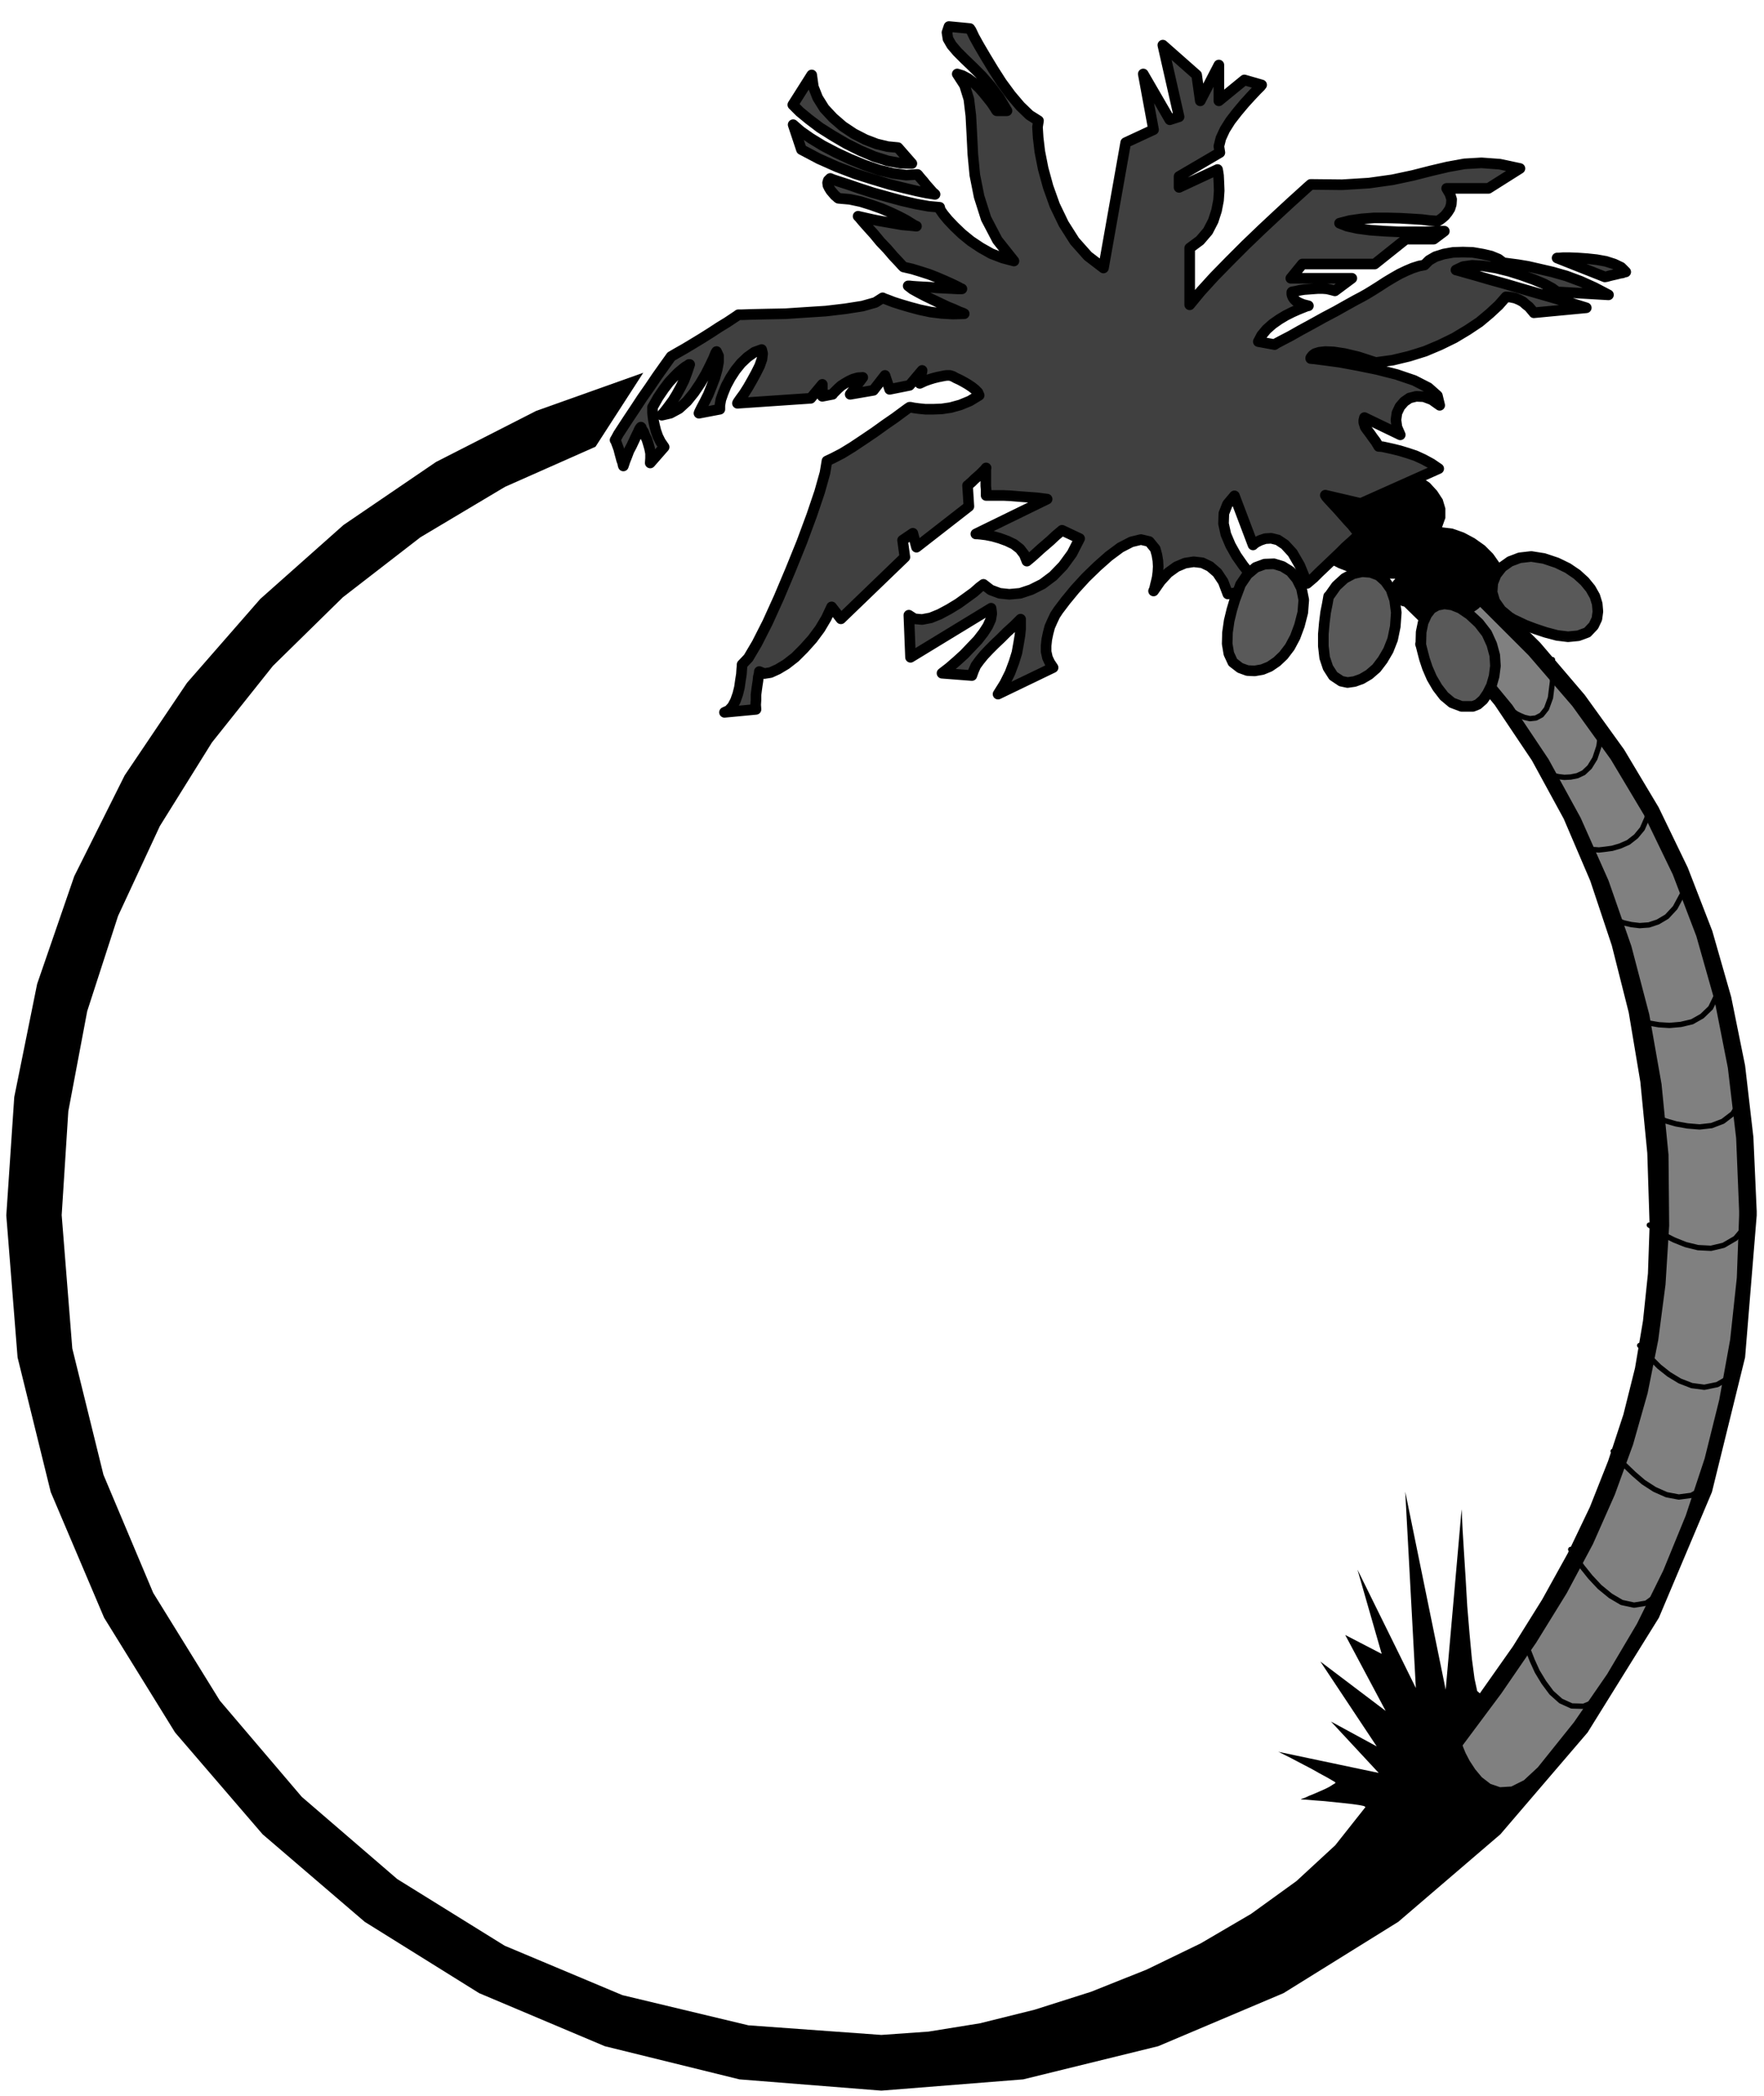 <svg xmlns="http://www.w3.org/2000/svg" width="709.333" height="842.667" fill-rule="evenodd" stroke-linecap="round" preserveAspectRatio="none" viewBox="0 0 5320 6320"><style>.pen1{stroke:none}.brush4{fill:#404040}.pen3{stroke:#000;stroke-width:32;stroke-linejoin:round}.brush5{fill:#595959}</style><path fill-rule="nonzero" d="m4556 5436 116-133 108-140 99-147 90-154 80-159 68-166 57-172 44-176 31-183 16-187 1-229-17-228-37-226-56-222-75-216-94-209-113-200-132-189-151-177-170-164-24 160 142 208 122 199 102 192 82 187 66 182 48 181 34 179 20 179 7 182-4 185-20 176-39 180-55 181-68 178-77 171-83 160-84 146-84 128-79 107-70 81 199 136z" class="pen1" style="fill:gray"/><path fill="none" d="m4569 2149 4 3 10 5 14 6 17 4 18-2 17-9 15-19 12-33 6-48v-67m-5 349 10 1 14 3 17 2 19-1 20-4 19-9 18-17 16-26 12-36 7-49m-24 360h5l12 1 18-2 22-3 24-7 25-11 23-18 19-23 14-32 6-41m-108 344 5 2 11 5 17 6 22 5 25 3 28-2 27-9 27-16 25-27 21-39m-144 375 6 3 16 4 23 5 29 5 32 2 34-3 34-8 30-17 26-25 18-37m-200 359 6 3 16 7 25 9 31 9 34 6 37 3 36-4 34-13 30-23 23-37m-275 373 6 4 15 11 24 15 30 15 35 14 37 9 39 2 38-9 36-21 31-37m-320 360 5 5 11 15 19 20 24 24 29 23 33 20 36 14 38 5 39-8 38-22m-352 223 5 6 12 16 19 21 26 25 29 25 34 22 36 16 37 7 38-5 36-20m-400 183 5 8 11 18 19 27 24 30 28 30 33 27 34 20 37 8 37-6 36-26m-400 144 3 8 6 19 11 28 15 33 20 33 23 31 28 25 33 15 36 1 41-17" style="stroke:#000;stroke-width:16;stroke-linejoin:round"/><path fill-rule="nonzero" d="m1940 1124-323 115-302 154-279 190-251 223-221 253-188 279-152 304-112 325-69 341-24 357 34 428 100 406 161 379 214 346 264 307 308 264 345 215 379 160 406 100 428 34 428-34 407-100 378-160 346-215 308-264 263-307 215-346 160-379 100-406 35-428v-15l-53-1v16l-7 188-20 186-33 182-44 177-57 172-68 166-79 160-90 152-100 145-109 136-42 39-38 19-34 2-29-10-26-20-20-24-17-26-12-23-7-17-2-6 117-157 105-153 92-149 79-148 66-149 55-151 44-155 32-160 22-168 11-177-2-214-21-213-37-210-54-206-69-198-84-189-97-177-109-163-121-147-131-127 23 11 21 6h21l20-2 18-6 15-7 14-7 11-7 8-6 4-4 146 146 132 153 116 161 101 169 86 178 71 186 55 194 40 203 25 212 9 220 53 1-10-224-25-216-42-207-57-199-74-191-88-182-104-174-119-165-134-157-149-148 26-19 12-22-1-26-11-26-19-27-25-25-31-22-32-17-34-12-32-4 10-28v-29l-8-27-17-26-22-24-28-19-32-16-35-10-36-4-37 2-15 1-17 2-19 3-20 6-22 10-23 13-23 19-24 24-25 31-24 38-5 33 7 31 15 28 23 25 30 22 35 18 39 15 43 10 44 6 45 1-7 8-4 10-1 11 2 11 3 11 6 10 6 9 7 7 7 5 8 2 145 142 128 155 112 167 96 176 80 187 65 195 51 202 35 209 21 215 7 218-5 145-15 143-24 142-35 140-46 140-55 139-67 140-77 139-88 141-100 142-8-7-8-37-8-60-7-75-7-84-5-86-5-79-4-65-2-45-1-17-48 544-122-597 32 592-176-357 73 254-110-57 122 229-197-149 170 256-138-75 144 155-304-64 3 1 8 4 12 6 16 8 19 10 21 11 23 12 23 13 24 13 24 14v3l-7 4-11 7-14 7-16 7-16 7-15 6-13 6-9 3-3 2h6l15 1 23 2 27 2 29 3 29 3 27 3 21 3 14 3 4 3-91 115-117 108-137 99-152 89-163 79-168 67-170 54-165 41-155 25-142 10-401-29-380-91-355-149-324-201-288-248-247-290-201-325-150-356-94-381-32-402 20-313 57-302 93-287 126-271 157-252 184-231 211-207 234-181 255-152 273-121 144-223z" class="pen1" style="fill:#000"/><path fill-rule="nonzero" d="m4696 778 144 57 6-1 7-2 8-2 9-2 8-2 8-2 7-1 5-2 4-1h1l-14-14-21-10-25-8-28-5-28-3-28-2-25-1h-20l-13 1h-5z" class="pen1 brush4"/><path fill="none" d="m4696 778 144 57 6-1 7-2 8-2 9-2 8-2 8-2 7-1 5-2 4-1h1l-14-14-21-10-25-8-28-5-28-3-28-2-25-1h-20l-13 1h-5 0" class="pen3"/><path fill-rule="nonzero" d="m2819 586-6-1-19-3-29-6-38-9-44-11-50-15-54-17-55-21-54-24-53-28-25-75 23 20 30 21 36 22 40 21 43 20 44 18 44 15 42 10 39 5 34-2 2 2 3 4 6 7 7 8 7 9 8 9 7 8 6 7 5 4 2 2z" class="pen1 brush4"/><path fill="none" d="m2819 586-6-1-19-3-29-6-38-9-44-11-50-15-54-17-55-21-54-24-53-28-25-75 23 20 30 21 36 22 40 21 43 20 44 18 44 15 42 10 39 5 34-2 2 2 3 4 6 7 7 8 7 9 8 9 7 8 6 7 5 4 2 2h0" class="pen3"/><path fill-rule="nonzero" d="m2749 493-34-1-38-7-41-13-42-18-42-21-41-24-38-24-33-25-28-23-21-21 57-90 5 36 13 33 20 32 26 28 30 26 33 22 35 18 34 13 33 8 31 3 42 48z" class="pen1 brush4"/><path fill="none" d="m2749 493-34-1-38-7-41-13-42-18-42-21-41-24-38-24-33-25-28-23-21-21 57-90 5 36 13 33 20 32 26 28 30 26 33 22 35 18 34 13 33 8 31 3 42 48h0" class="pen3"/><path fill-rule="nonzero" d="m3815 1774-112 17-14-37-18-27-22-19-23-11-26-3-26 4-26 11-25 18-23 25-21 30 1-2 2-5 2-9 3-12 3-13 2-16 1-17-1-17-3-18-5-18-18-22-25-6-29 7-33 17-35 26-35 31-35 34-32 35-28 34-22 29-10 15-8 17-8 18-5 19-4 19-2 19v18l4 18 7 15 10 15-166 80 20-32 16-32 12-32 9-29 5-28 4-24 2-20v-29l-20 20-21 19-19 19-18 17-17 17-16 17-13 16-11 15-7 16-5 14-90-7 22-17 23-20 22-20 21-22 20-21 17-22 13-20 9-20 3-18-2-16-243 148-5-127 17 11 23 2 26-5 27-11 28-15 28-17 25-18 22-16 17-15 12-9 22 17 27 10 29 3 33-3 33-11 34-17 32-24 30-31 27-37 23-45-53-25-19 16-16 15-15 13-14 12-12 11-10 9-8 7-6 5-5 4-1 1-8-20-13-17-18-14-21-10-22-8-21-6-20-4-16-2-11-1h-4l215-105-31-4-28-2-27-2-24-2-21-1h-53v-18l-1-11v-52l1-2-1 1-3 4-6 6-8 8-9 8-8 7-8 8-7 6-4 4-2 1 4 63-158 123-11-42-31 21 7 51-193 186-28-36-16 34-19 32-23 31-26 29-26 26-27 21-25 15-22 10-19 3-15-6v2l-1 6-2 8-1 11-2 13-2 14-2 16v15l-1 15 1 14-95 9 13-6 11-12 9-17 7-20 5-20 3-21 3-19 1-15 1-10v-4l19-20 26-44 32-63 34-75 35-83 34-84 30-81 24-71 16-57 6-36 19-9 27-14 31-19 33-22 34-23 32-23 29-20 23-17 15-11 6-4h3l10 2 15 2 20 2h23l26-1 27-4 29-8 29-12 28-17-4-9-8-8-10-8-12-8-12-7-13-7-11-5-9-5-6-2-3-1h-10l-7 1-10 2-10 2-12 3-13 4-14 5-15 7 7-39-38 45-60 12-14-42-35 45-70 12 38-51-15 1-14 4-13 6-12 7-11 7-9 8-7 7-5 5-4 4-1 2-31 6v-36l-35 42-221 15 2-4 7-10 11-15 12-19 12-21 12-22 11-22 7-20 2-17-3-12-22 8-21 15-19 18-17 21-15 23-13 24-9 22-7 20-3 17v12l-63 12 2-5 6-12 9-17 11-22 10-25 10-26 7-25 4-22v-19l-6-13-3 5-6 15-10 21-13 26-17 29-19 28-21 26-24 22-26 14-26 6 1-2 5-6 8-10 9-12 11-15 11-18 11-20 11-22 9-24 8-24h-2l-4 3-7 4-9 7-12 10-13 13-15 16-16 21-17 25-17 30v16l1 11 2 14 3 14 4 16 6 17 8 16 11 16-42 48 1-14v-15l-3-15-4-14-4-13-6-12-4-11-5-7-2-6-1-1-2 2-3 5-4 9-6 12-6 13-7 15-8 15-6 16-6 15-5 15-1-3-1-6-3-8-3-11-3-11-3-12-4-11-3-8-2-6-2-2 3-5 7-13 13-20 17-26 20-30 21-32 23-33 23-34 22-31 20-28 17-10 23-13 25-15 28-17 27-17 26-17 23-14 18-12 12-8 4-3h11l30-1 45-1 55-1 61-4 62-4 59-7 51-8 39-11 22-14 4 2 11 4 18 7 22 7 27 8 30 8 33 7 33 4 34 2 34-1-4-2-11-4-15-7-20-8-21-10-23-11-23-11-21-11-18-10-13-10h4l9 1 14 1 18 1 20 1 22 2 21 1 21 1 18 1h15l-3-1-7-4-12-6-15-7-18-8-21-9-23-9-25-8-26-8-26-6-4-4-11-12-16-17-18-21-21-22-19-23-19-21-15-17-10-12-4-4 4 1 9 2 13 3 18 4 20 4 23 4 23 4 23 4 23 2 20 2-5-2-10-6-16-10-21-11-25-12-28-12-31-11-32-10-33-7-34-3-2-1-3-3-6-5-6-7-6-7-5-8-4-8-1-8 2-7 6-6 7 3 18 6 28 9 35 12 40 13 43 12 44 12 43 10 39 7 33 3 2 8 9 13 14 17 19 20 23 22 27 22 30 20 32 18 34 13 34 9-50-63-34-65-21-66-13-65-6-63-3-60-3-56-6-50-13-42-22-34 16 5 17 9 17 13 16 15 14 16 13 16 11 14 8 12 5 8 2 3h31l-23-39-26-35-27-31-27-27-25-24-22-22-17-20-11-19-3-19 6-18 63 6 4 6 9 19 15 27 20 34 23 38 25 39 28 38 28 33 28 27 27 17-3 19 2 32 5 42 10 51 15 55 20 56 27 56 33 52 40 45 47 36 67-378 84-39-31-168 80 138 28-9-49-216 102 90 11 78 56-108v108l77-63 52 15-4 5-11 11-17 18-20 22-21 25-21 27-17 27-12 26-6 24 3 19-123 72v33l116-54 1 5 2 13 1 20 1 26-2 29-6 31-10 31-16 31-24 28-31 23v171l33-40 41-45 47-48 48-48 49-47 46-43 40-37 32-29 21-19 8-7 95 1 81-5 71-10 61-13 55-14 51-12 50-9 51-3 55 4 61 13-95 60h-126l10 17 5 16-1 15-4 13-7 11-8 10-8 7-8 6-5 3-2 1-6-1-16-1-24-3-31-2-36-2-39-1h-39l-38 3-35 5-31 8 23 9 32 7 38 5 43 3 43 2h79l31-1 20-1h7l-32 24h-84l-94 75h-218l-35 43h184l-51 38-11-3-13-3-13-1h-14l-14 1-13 1-14 1-13 2-13 3-11 2-1 1v6l1 4 2 5 4 6 6 6 9 5 12 5 16 4-5 1-10 4-15 6-18 8-20 10-20 12-20 14-18 16-15 18-10 19 49 9 6-4 17-9 25-13 30-17 35-19 36-20 36-19 32-18 27-15 19-10 16-9 18-11 19-12 20-13 20-12 21-12 21-10 19-8 19-6 16-3 14-14 19-11 25-8 28-5 30-1 30 1 29 5 26 6 22 9 16 12h5l15 2 23 3 30 5 35 8 39 9 42 12 43 16 42 19 42 22-155-9-15-11-24-13-31-13-36-13-38-12-40-10-38-6-34-2-28 4-21 10 8 2 21 6 32 9 41 12 47 13 51 15 52 15 52 15 47 14 42 13-158 15-1-2-3-3-5-6-6-7-9-7-9-8-11-6-12-5-14-3-14-1-22 25-27 25-31 26-36 24-40 24-43 21-45 19-48 15-50 12-51 7-52-17-42-10-33-5-25-1-18 2-13 4-7 5-4 5-2 3v2l11 1 31 4 45 6 54 10 59 12 59 15 53 18 43 22 27 24 7 29-24-17-24-9-23-1-20 5-16 11-13 15-9 19-3 21 3 22 10 23-108-52-2 8v7l2 6 2 7 4 6 6 8 6 8 7 10 9 12 9 15h3l9 1 14 3 18 4 20 5 23 7 24 8 24 11 24 13 22 15-235 105-107-25 3 5 8 9 12 13 14 15 15 17 15 17 14 15 11 14 8 9 2 5-9 8-14 13-18 16-19 19-21 20-21 20-19 18-16 16-13 11-7 6-22-54-22-38-23-25-21-14-20-5-18 1-15 5-12 6-7 5-3 3-56-148-21 25-11 28-1 31 7 32 14 33 18 32 21 30 22 27 22 23 21 19z" class="pen1 brush4"/><path fill="none" d="m3815 1774-112 17-14-37-18-27-22-19-23-11-26-3-26 4-26 11-25 18-23 25-21 30 1-2 2-5 2-9 3-12 3-13 2-16 1-17-1-17-3-18-5-18-18-22-25-6-29 7-33 17-35 26-35 31-35 34-32 35-28 34-22 29-10 15-8 17-8 18-5 19-4 19-2 19v18l4 18 7 15 10 15-166 80 20-32 16-32 12-32 9-29 5-28 4-24 2-20v-29l-20 20-21 19-19 19-18 17-17 17-16 17-13 16-11 15-7 16-5 14-90-7 22-17 23-20 22-20 21-22 20-21 17-22 13-20 9-20 3-18-2-16-243 148-5-127 17 11 23 2 26-5 27-11 28-15 28-17 25-18 22-16 17-15 12-9 22 17 27 10 29 3 33-3 33-11 34-17 32-24 30-31 27-37 23-45-53-25-19 16-16 15-15 13-14 12-12 11-10 9-8 7-6 5-5 4-1 1-8-20-13-17-18-14-21-10-22-8-21-6-20-4-16-2-11-1h-4l215-105-31-4-28-2-27-2-24-2-21-1h-53v-18l-1-11v-52l1-2-1 1-3 4-6 6-8 8-9 8-8 7-8 8-7 6-4 4-2 1 4 63-158 123-11-42-31 21 7 51-193 186-28-36-16 34-19 32-23 31-26 29-26 26-27 21-25 15-22 10-19 3-15-6v2l-1 6-2 8-1 11-2 13-2 14-2 16v15l-1 15 1 14-95 9 13-6 11-12 9-17 7-20 5-20 3-21 3-19 1-15 1-10v-4l19-20 26-44 32-63 34-75 35-83 34-84 30-81 24-71 16-57 6-36 19-9 27-14 31-19 33-22 34-23 32-23 29-20 23-17 15-11 6-4h3l10 2 15 2 20 2h23l26-1 27-4 29-8 29-12 28-17-4-9-8-8-10-8-12-8-12-7-13-7-11-5-9-5-6-2-3-1h-10l-7 1-10 2-10 2-12 3-13 4-14 5-15 7 7-39-38 45-60 12-14-42-35 45-70 12 38-51-15 1-14 4-13 6-12 7-11 7-9 8-7 7-5 5-4 4-1 2-31 6v-36l-35 42-221 15 2-4 7-10 11-15 12-19 12-21 12-22 11-22 7-20 2-17-3-12-22 8-21 15-19 18-17 21-15 23-13 24-9 22-7 20-3 17v12l-63 12 2-5 6-12 9-17 11-22 10-25 10-26 7-25 4-22v-19l-6-13-3 5-6 15-10 21-13 26-17 29-19 28-21 26-24 22-26 14-26 6 1-2 5-6 8-10 9-12 11-15 11-18 11-20 11-22 9-24 8-24h-2l-4 3-7 4-9 7-12 10-13 13-15 16-16 21-17 25-17 30v16l1 11 2 14 3 14 4 16 6 17 8 16 11 16-42 48 1-14v-15l-3-15-4-14-4-13-6-12-4-11-5-7-2-6-1-1-2 2-3 5-4 9-6 12-6 13-7 15-8 15-6 16-6 15-5 15-1-3-1-6-3-8-3-11-3-11-3-12-4-11-3-8-2-6-2-2 3-5 7-13 13-20 17-26 20-30 21-32 23-33 23-34 22-31 20-28 17-10 23-13 25-15 28-17 27-17 26-17 23-14 18-12 12-8 4-3h11l30-1 45-1 55-1 61-4 62-4 59-7 51-8 39-11 22-14 4 2 11 4 18 7 22 7 27 8 30 8 33 7 33 4 34 2 34-1-4-2-11-4-15-7-20-8-21-10-23-11-23-11-21-11-18-10-13-10h4l9 1 14 1 18 1 20 1 22 2 21 1 21 1 18 1h15l-3-1-7-4-12-6-15-7-18-8-21-9-23-9-25-8-26-8-26-6-4-4-11-12-16-17-18-21-21-22-19-23-19-21-15-17-10-12-4-4 4 1 9 2 13 3 18 4 20 4 23 4 23 4 23 4 23 2 20 2-5-2-10-6-16-10-21-11-25-12-28-12-31-11-32-10-33-7-34-3-2-1-3-3-6-5-6-7-6-7-5-8-4-8-1-8 2-7 6-6 7 3 18 6 28 9 35 12 40 13 43 12 44 12 43 10 39 7 33 3 2 8 9 13 14 17 19 20 23 22 27 22 30 20 32 18 34 13 34 9-50-63-34-65-21-66-13-65-6-63-3-60-3-56-6-50-13-42-22-34 16 5 17 9 17 13 16 15 14 16 13 16 11 14 8 12 5 8 2 3h31l-23-39-26-35-27-31-27-27-25-24-22-22-17-20-11-19-3-19 6-18 63 6 4 6 9 19 15 27 20 34 23 38 25 39 28 38 28 33 28 27 27 17-3 19 2 32 5 42 10 51 15 55 20 56 27 56 33 52 40 45 47 36 67-378 84-39-31-168 80 138 28-9-49-216 102 90 11 78 56-108v108l77-63 52 15-4 5-11 11-17 18-20 22-21 25-21 27-17 27-12 26-6 24 3 19-123 72v33l116-54 1 5 2 13 1 20 1 26-2 29-6 31-10 31-16 31-24 28-31 23v171l33-40 41-45 47-48 48-48 49-47 46-43 40-37 32-29 21-19 8-7 95 1 81-5 71-10 61-13 55-14 51-12 50-9 51-3 55 4 61 13-95 60h-126l10 17 5 16-1 15-4 13-7 11-8 10-8 7-8 6-5 3-2 1-6-1-16-1-24-3-31-2-36-2-39-1h-39l-38 3-35 5-31 8 23 9 32 7 38 5 43 3 43 2h79l31-1 20-1h7l-32 24h-84l-94 75h-218l-35 43h184l-51 38-11-3-13-3-13-1h-14l-14 1-13 1-14 1-13 2-13 3-11 2-1 1v6l1 4 2 5 4 6 6 6 9 5 12 5 16 4-5 1-10 4-15 6-18 8-20 10-20 12-20 14-18 16-15 18-10 19 49 9 6-4 17-9 25-13 30-17 35-19 36-20 36-19 32-18 27-15 19-10 16-9 18-11 19-12 20-13 20-12 21-12 21-10 19-8 19-6 16-3 14-14 19-11 25-8 28-5 30-1 30 1 29 5 26 6 22 9 16 12h5l15 2 23 3 30 5 35 8 39 9 42 12 43 16 42 19 42 22-155-9-15-11-24-13-31-13-36-13-38-12-40-10-38-6-34-2-28 4-21 10 8 2 21 6 32 9 41 12 47 13 51 15 52 15 52 15 47 14 42 13-158 15-1-2-3-3-5-6-6-7-9-7-9-8-11-6-12-5-14-3-14-1-22 25-27 25-31 26-36 24-40 24-43 21-45 19-48 15-50 12-51 7-52-17-42-10-33-5-25-1-18 2-13 4-7 5-4 5-2 3v2l11 1 31 4 45 6 54 10 59 12 59 15 53 18 43 22 27 24 7 29-24-17-24-9-23-1-20 5-16 11-13 15-9 19-3 21 3 22 10 23-108-52-2 8v7l2 6 2 7 4 6 6 8 6 8 7 10 9 12 9 15h3l9 1 14 3 18 4 20 5 23 7 24 8 24 11 24 13 22 15-235 105-107-25 3 5 8 9 12 13 14 15 15 17 15 17 14 15 11 14 8 9 2 5-9 8-14 13-18 16-19 19-21 20-21 20-19 18-16 16-13 11-7 6-22-54-22-38-23-25-21-14-20-5-18 1-15 5-12 6-7 5-3 3-56-148-21 25-11 28-1 31 7 32 14 33 18 32 21 30 22 27 22 23 21 19h0" class="pen3"/><path fill-rule="nonzero" d="m4007 1798-1 6-3 17-5 25-4 32-3 34v36l4 35 10 30 16 25 24 16 19 4 21-3 22-8 22-13 22-19 19-25 17-29 13-33 8-39 3-42-5-38-11-32-17-24-20-18-24-9-26-2-27 6-26 14-25 23-22 31z" class="pen1 brush5"/><path fill="none" d="m4007 1798-1 6-3 17-5 25-4 32-3 34v36l4 35 10 30 16 25 24 16 19 4 21-3 22-8 22-13 22-19 19-25 17-29 13-33 8-39 3-42-5-38-11-32-17-24-20-18-24-9-26-2-27 6-26 14-25 23-22 31h0" class="pen3"/><path fill-rule="nonzero" d="m3741 1763-2 6-6 16-9 24-9 30-8 33-5 35-1 34 5 30 12 26 22 17 22 8 22 1 23-4 22-9 22-15 20-19 19-25 16-30 13-35 10-39 3-38-7-35-14-28-19-23-24-15-26-8-28 1-27 10-25 21-21 31z" class="pen1 brush5"/><path fill="none" d="m3741 1763-2 6-6 16-9 24-9 30-8 33-5 35-1 34 5 30 12 26 22 17 22 8 22 1 23-4 22-9 22-15 20-19 19-25 16-30 13-35 10-39 3-38-7-35-14-28-19-23-24-15-26-8-28 1-27 10-25 21-21 31h0" class="pen3"/><path fill-rule="nonzero" d="m4556 1863 6 4 15 7 23 11 29 11 33 11 34 9 33 4 31-3 27-10 19-20 10-21 3-22-2-23-7-23-13-23-18-22-23-21-28-19-33-16-39-13-38-6-35 4-29 11-24 17-18 23-10 25-2 28 8 27 19 27 29 24z" class="pen1 brush5"/><path fill="none" d="m4556 1863 6 4 15 7 23 11 29 11 33 11 34 9 33 4 31-3 27-10 19-20 10-21 3-22-2-23-7-23-13-23-18-22-23-21-28-19-33-16-39-13-38-6-35 4-29 11-24 17-18 23-10 25-2 28 8 27 19 27 29 24h0" class="pen3"/><path fill-rule="nonzero" d="m4284 1942 2 6 4 16 6 23 9 27 13 30 17 29 20 26 24 20 29 11h34l15-6 16-14 13-19 12-24 8-28 4-31-2-32-9-33-15-33-24-31-28-26-28-19-25-10-23-3-21 4-18 10-14 18-11 24-6 29-1 36z" class="pen1 brush5"/><path fill="none" d="m4284 1942 2 6 4 16 6 23 9 27 13 30 17 29 20 26 24 20 29 11h34l15-6 16-14 13-19 12-24 8-28 4-31-2-32-9-33-15-33-24-31-28-26-28-19-25-10-23-3-21 4-18 10-14 18-11 24-6 29-1 36h0" class="pen3"/></svg>
